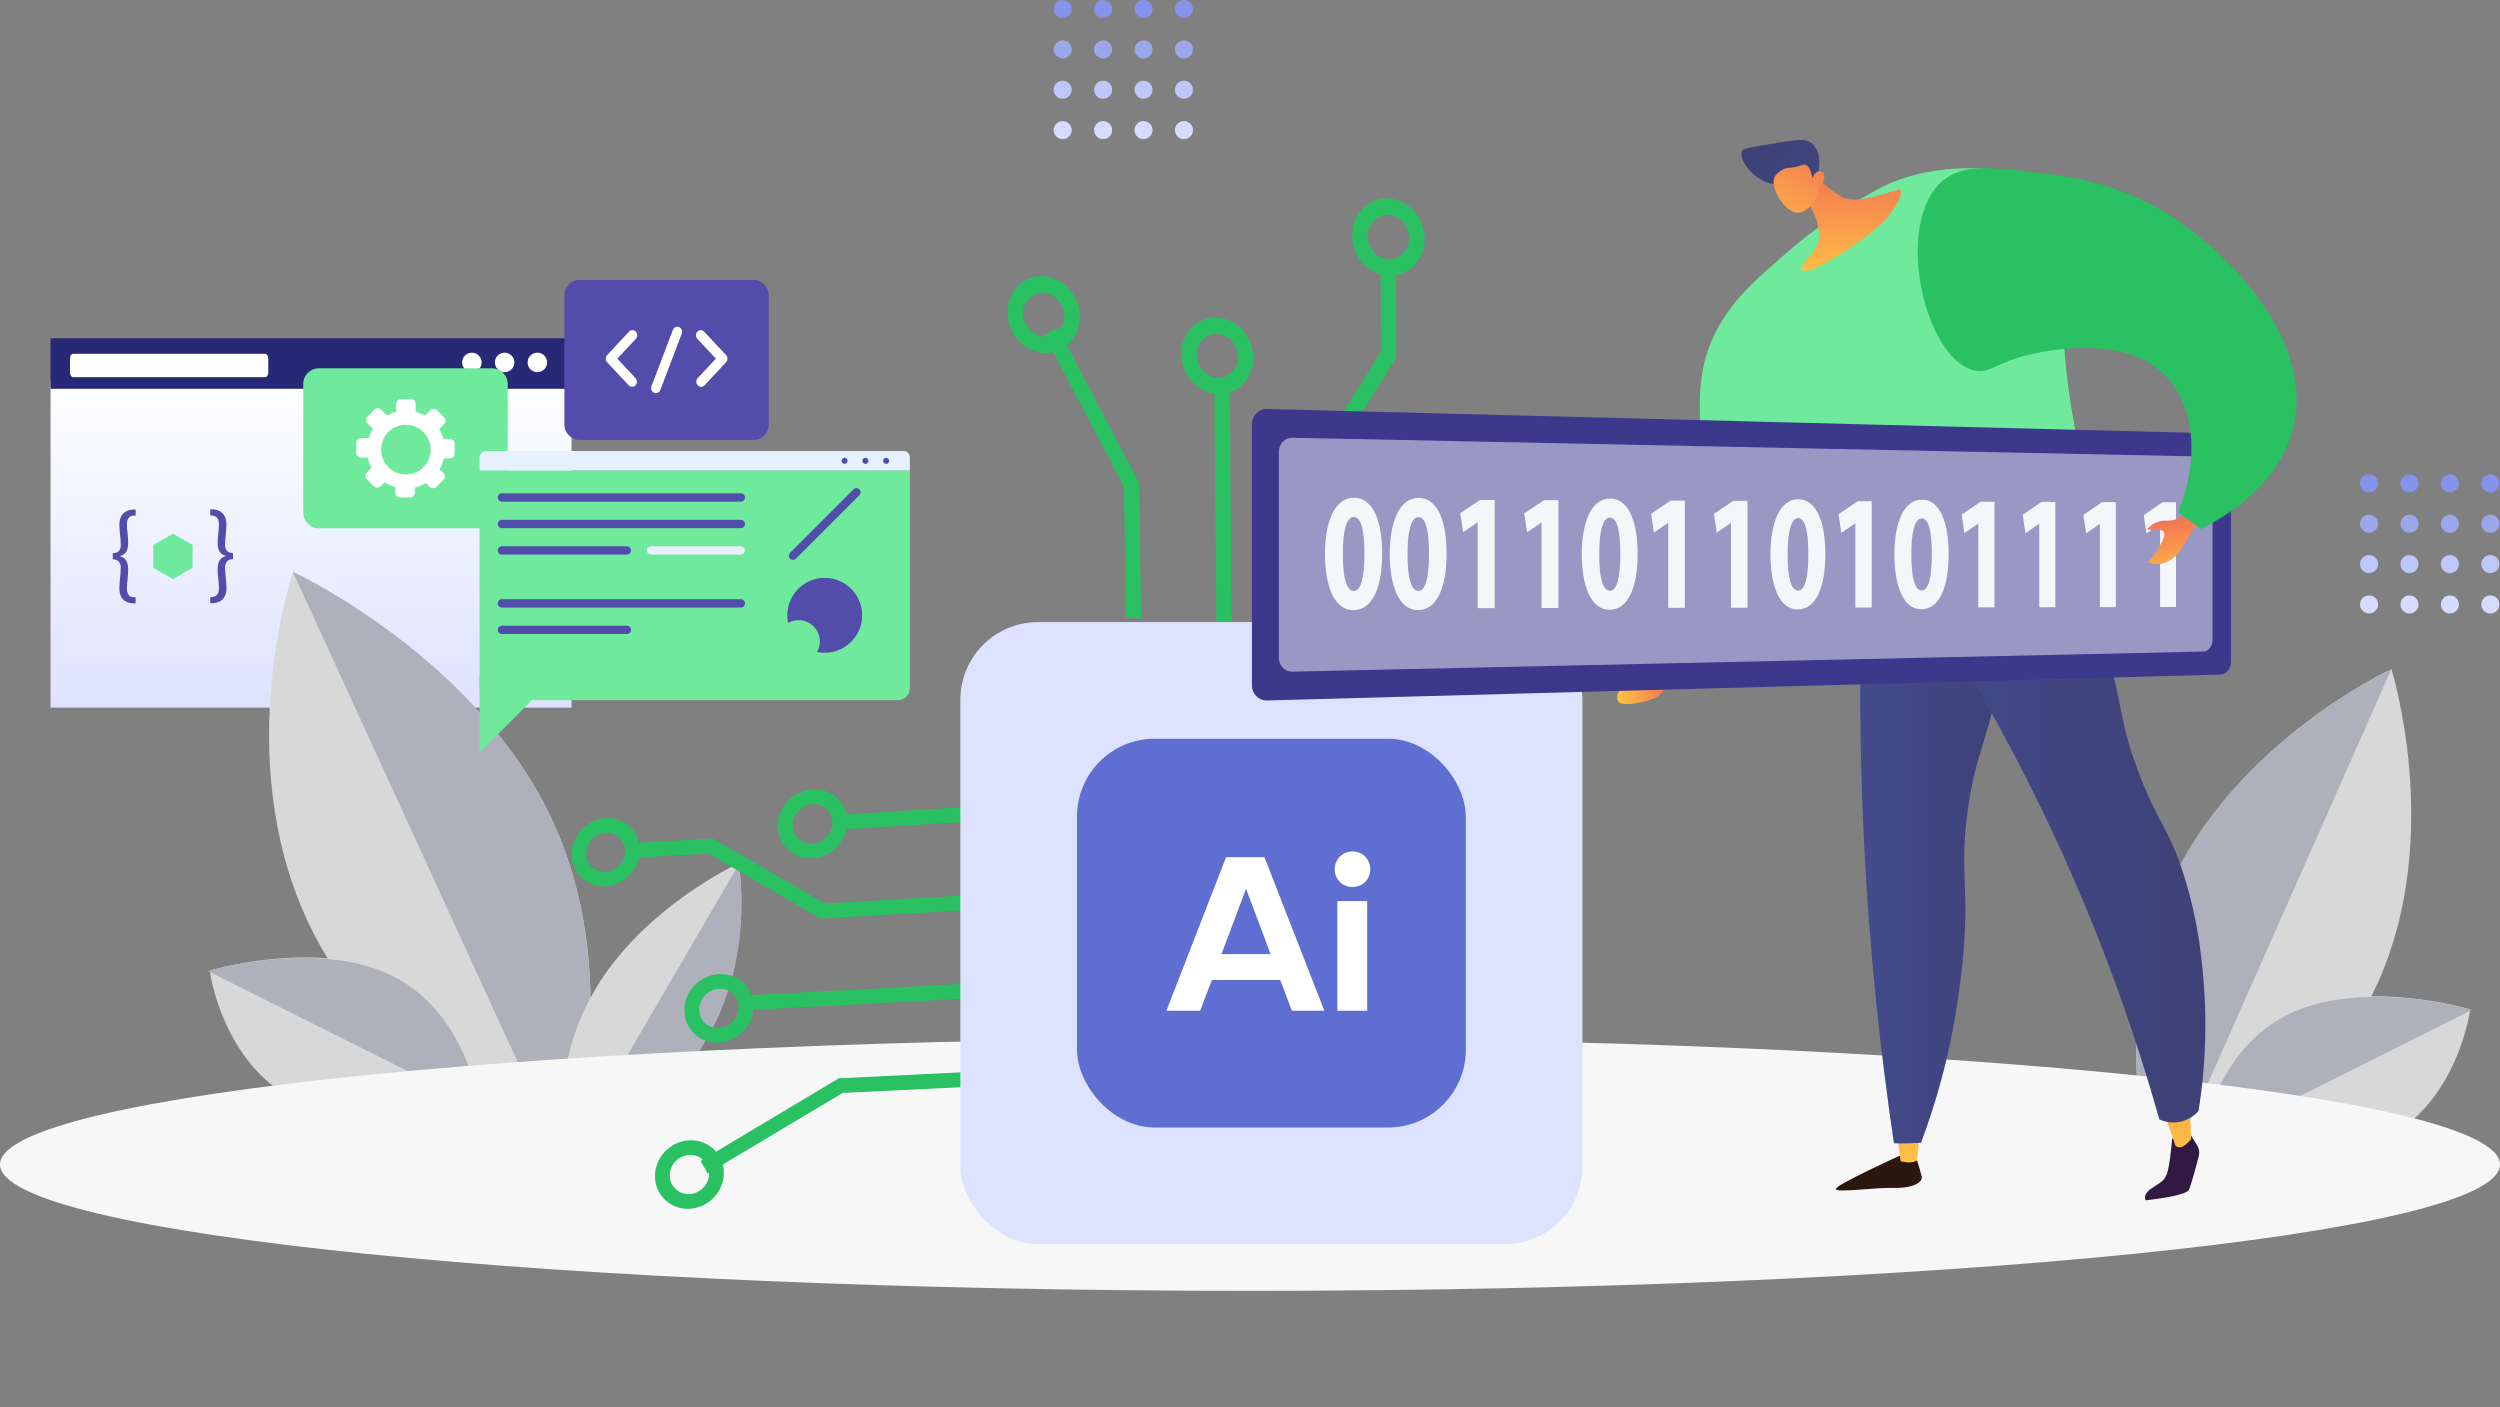 <svg width="643" height="362" viewBox="0 0 643 362" fill="none" xmlns="http://www.w3.org/2000/svg">
<rect x="0" y="0" width="643" height="362" fill="#808080" stroke="none"/>
<rect x="13" y="98.001" width="134" height="84" fill="url(#paint0_linear_488_7653)"/>
<path d="M147 87.001H13V100H147V87.001Z" fill="#272976"/>
<path d="M68.203 91.001H18.797C18.357 91.001 18 91.539 18 92.204V95.797C18 96.462 18.357 97.001 18.797 97.001H68.203C68.643 97.001 69 96.462 69 95.797V92.204C69 91.539 68.643 91.001 68.203 91.001Z" fill="white"/>
<path d="M138.209 95.724C139.595 95.724 140.719 94.602 140.719 93.217C140.719 91.833 139.595 90.71 138.209 90.71C136.823 90.71 135.699 91.833 135.699 93.217C135.699 94.602 136.823 95.724 138.209 95.724Z" fill="white"/>
<path d="M129.787 95.724C131.173 95.724 132.297 94.602 132.297 93.217C132.297 91.833 131.173 90.71 129.787 90.71C128.401 90.71 127.277 91.833 127.277 93.217C127.277 94.602 128.401 95.724 129.787 95.724Z" fill="white"/>
<path d="M121.365 95.724C122.752 95.724 123.875 94.602 123.875 93.217C123.875 91.833 122.752 90.71 121.365 90.71C119.979 90.71 118.855 91.833 118.855 93.217C118.855 94.602 119.979 95.724 121.365 95.724Z" fill="white"/>
<path d="M579.392 292.657L550.917 291.23C548.655 275.376 547.834 251.055 557.848 228.451C574.551 190.752 615.064 172.114 615.064 172.114C615.064 172.114 628.496 214.593 611.795 252.291C604.001 269.884 591.022 283.325 579.392 292.657Z" fill="#D8D8D8"/>
<path d="M583.253 194.093C583.665 193.716 584.074 193.343 584.485 192.973C600.018 179.037 615.061 172.114 615.061 172.114L562.039 291.787L550.914 291.23C550.914 291.23 550.914 291.23 550.914 291.228C550.702 289.743 550.503 288.185 550.324 286.562C550.324 286.556 550.324 286.552 550.324 286.546C550.269 286.038 550.215 285.524 550.163 285.004C550.155 284.93 550.149 284.857 550.141 284.785C550.096 284.319 550.052 283.845 550.01 283.368C550.002 283.285 549.996 283.201 549.988 283.118C549.945 282.604 549.903 282.084 549.863 281.558C549.861 281.526 549.859 281.497 549.855 281.465C549.77 280.328 549.698 279.167 549.641 277.984C549.637 277.894 549.633 277.803 549.629 277.714C549.605 277.233 549.585 276.751 549.567 276.265C549.561 276.118 549.557 275.969 549.551 275.82C549.535 275.378 549.523 274.931 549.513 274.483C549.509 274.326 549.505 274.169 549.501 274.01C549.492 273.534 549.486 273.052 549.48 272.569C549.48 272.45 549.476 272.331 549.476 272.21C549.468 270.999 549.476 269.771 549.501 268.526C549.505 268.368 549.509 268.207 549.513 268.048C549.525 267.594 549.537 267.137 549.553 266.677C549.561 266.474 549.569 266.27 549.577 266.067C549.595 265.641 549.613 265.21 549.635 264.781C549.645 264.571 549.656 264.362 549.666 264.152C549.692 263.696 549.72 263.237 549.752 262.779C549.764 262.602 549.774 262.425 549.788 262.249C549.833 261.61 549.883 260.968 549.939 260.323C549.939 260.323 549.939 260.319 549.939 260.317C549.994 259.684 550.056 259.047 550.121 258.41C550.141 258.212 550.165 258.013 550.187 257.815C550.237 257.368 550.286 256.92 550.34 256.471C550.368 256.237 550.398 256.001 550.428 255.766C550.481 255.344 550.539 254.919 550.596 254.494C550.63 254.256 550.662 254.018 550.698 253.78C550.763 253.331 550.833 252.881 550.904 252.43C550.938 252.224 550.968 252.015 551.002 251.809C551.109 251.154 551.222 250.499 551.342 249.842C551.346 249.818 551.352 249.792 551.356 249.769C551.471 249.137 551.596 248.504 551.723 247.871C551.767 247.657 551.813 247.442 551.858 247.228C551.952 246.782 552.047 246.333 552.148 245.884C552.204 245.636 552.262 245.388 552.319 245.142C552.417 244.717 552.52 244.293 552.623 243.868C552.685 243.62 552.745 243.372 552.808 243.124C552.924 242.673 553.043 242.221 553.164 241.77C553.222 241.556 553.277 241.341 553.337 241.127C553.52 240.464 553.708 239.801 553.907 239.138C553.911 239.126 553.915 239.115 553.919 239.103C554.114 238.454 554.319 237.803 554.529 237.154C554.599 236.941 554.67 236.731 554.74 236.518C554.891 236.064 555.044 235.611 555.201 235.157C555.286 234.913 555.374 234.669 555.461 234.427C555.614 233.998 555.773 233.569 555.934 233.142C556.026 232.898 556.119 232.654 556.212 232.41C556.387 231.958 556.568 231.505 556.751 231.055C556.836 230.844 556.918 230.634 557.005 230.425C557.278 229.768 557.558 229.109 557.848 228.454C563.603 215.464 572.186 204.737 580.964 196.256C581.727 195.52 582.49 194.799 583.255 194.097L583.253 194.093Z" fill="#AEB0BB"/>
<path d="M116.699 282.121L150.115 281.373C152.835 263.825 153.901 236.829 142.247 211.422C122.81 169.049 75.357 147.151 75.357 147.151C75.357 147.151 59.419 193.95 78.854 236.323C87.924 256.097 103.094 271.411 116.699 282.121Z" fill="#D8D8D8"/>
<path d="M112.559 172.428C112.078 171.996 111.599 171.569 111.118 171.147C92.941 155.197 75.308 147.058 75.308 147.058L137.052 281.656L150.116 281.363C150.116 281.363 150.116 281.363 150.116 281.361C150.372 279.717 150.611 277.991 150.828 276.191C150.828 276.184 150.828 276.18 150.828 276.173C150.896 275.61 150.961 275.04 151.024 274.464C151.034 274.382 151.041 274.301 151.05 274.222C151.106 273.705 151.159 273.179 151.211 272.65C151.22 272.558 151.228 272.465 151.237 272.373C151.291 271.803 151.342 271.226 151.391 270.642C151.393 270.607 151.396 270.574 151.401 270.539C151.506 269.277 151.595 267.989 151.667 266.675C151.672 266.576 151.677 266.475 151.682 266.376C151.712 265.842 151.738 265.307 151.761 264.767C151.768 264.604 151.774 264.438 151.781 264.273C151.802 263.781 151.818 263.285 151.831 262.787C151.837 262.613 151.842 262.439 151.847 262.262C151.861 261.733 151.87 261.197 151.879 260.661C151.88 260.529 151.885 260.396 151.885 260.262C151.9 258.916 151.896 257.55 151.871 256.166C151.867 255.989 151.863 255.811 151.859 255.634C151.847 255.128 151.835 254.62 151.818 254.108C151.809 253.883 151.801 253.655 151.792 253.43C151.773 252.955 151.754 252.476 151.73 251.999C151.719 251.764 151.706 251.532 151.695 251.298C151.667 250.79 151.636 250.28 151.601 249.769C151.588 249.572 151.577 249.376 151.561 249.179C151.51 248.467 151.455 247.753 151.392 247.034C151.392 247.034 151.392 247.03 151.392 247.028C151.329 246.322 151.26 245.612 151.185 244.902C151.163 244.681 151.136 244.459 151.111 244.238C151.055 243.74 150.998 243.24 150.937 242.74C150.905 242.479 150.871 242.215 150.837 241.954C150.776 241.482 150.71 241.009 150.644 240.535C150.606 240.269 150.569 240.003 150.528 239.737C150.453 239.237 150.374 238.734 150.292 238.231C150.253 238.001 150.219 237.768 150.18 237.538C150.057 236.806 149.926 236.075 149.789 235.341C149.785 235.314 149.778 235.286 149.773 235.259C149.641 234.554 149.496 233.847 149.35 233.139C149.299 232.899 149.246 232.66 149.194 232.42C149.086 231.921 148.976 231.419 148.859 230.918C148.794 230.64 148.728 230.363 148.661 230.088C148.549 229.613 148.429 229.137 148.31 228.662C148.238 228.385 148.169 228.107 148.096 227.829C147.962 227.325 147.824 226.819 147.684 226.314C147.617 226.074 147.553 225.834 147.484 225.594C147.272 224.852 147.053 224.109 146.822 223.367C146.818 223.353 146.813 223.34 146.809 223.327C146.583 222.599 146.345 221.87 146.101 221.142C146.02 220.904 145.937 220.668 145.856 220.43C145.681 219.92 145.503 219.412 145.32 218.903C145.221 218.629 145.119 218.355 145.018 218.083C144.84 217.602 144.655 217.121 144.468 216.642C144.362 216.368 144.253 216.093 144.144 215.819C143.941 215.311 143.731 214.803 143.518 214.296C143.418 214.06 143.324 213.824 143.222 213.59C142.905 212.851 142.579 212.11 142.241 211.374C135.539 196.764 125.508 184.586 115.238 174.9C114.345 174.059 113.452 173.235 112.557 172.432L112.559 172.428Z" fill="#AEB0BB"/>
<path d="M584.205 297.49L568.194 285.316C570.922 277.513 576.63 266.618 588.131 260.865C607.313 251.27 635.344 259.613 635.344 259.613C635.344 259.613 632.274 283.511 613.093 293.106C604.141 297.584 593.263 298.155 584.205 297.49Z" fill="#D8D8D8"/>
<path d="M611.745 256.396C612.079 256.399 612.411 256.403 612.743 256.41C625.281 256.662 635.745 259.779 635.745 259.779L574.527 290.421L568.239 285.635C568.239 285.635 568.239 285.635 568.239 285.635C568.495 284.899 568.779 284.137 569.09 283.355C569.091 283.352 569.092 283.35 569.094 283.348C569.192 283.103 569.292 282.857 569.395 282.608C569.409 282.573 569.424 282.538 569.438 282.504C569.531 282.282 569.626 282.056 569.724 281.831C569.741 281.792 569.759 281.753 569.775 281.713C569.881 281.471 569.99 281.226 570.101 280.98C570.108 280.966 570.115 280.952 570.121 280.936C570.362 280.405 570.617 279.868 570.886 279.328C570.906 279.287 570.927 279.245 570.948 279.205C571.057 278.985 571.168 278.766 571.282 278.547C571.316 278.48 571.352 278.413 571.387 278.346C571.491 278.146 571.598 277.946 571.707 277.746C571.744 277.676 571.782 277.606 571.82 277.535C571.936 277.322 572.056 277.109 572.176 276.896C572.206 276.844 572.234 276.79 572.265 276.738C572.57 276.205 572.888 275.672 573.221 275.139C573.264 275.071 573.307 275.002 573.35 274.934C573.473 274.741 573.597 274.546 573.724 274.351C573.78 274.266 573.837 274.18 573.893 274.095C574.012 273.916 574.133 273.735 574.255 273.557C574.314 273.469 574.374 273.382 574.434 273.295C574.565 273.106 574.699 272.917 574.834 272.729C574.886 272.657 574.937 272.584 574.99 272.512C575.18 272.252 575.372 271.992 575.569 271.733C575.569 271.733 575.57 271.731 575.571 271.73C575.765 271.476 575.963 271.223 576.164 270.972C576.226 270.893 576.29 270.816 576.354 270.738C576.496 270.563 576.64 270.388 576.785 270.214C576.861 270.123 576.939 270.032 577.016 269.941C577.155 269.779 577.297 269.617 577.438 269.454C577.519 269.364 577.598 269.273 577.68 269.184C577.832 269.014 577.987 268.846 578.144 268.678C578.216 268.602 578.286 268.523 578.359 268.447C578.588 268.204 578.821 267.964 579.058 267.726C579.066 267.717 579.076 267.708 579.084 267.7C579.312 267.471 579.546 267.245 579.782 267.021C579.862 266.945 579.943 266.87 580.024 266.795C580.192 266.638 580.362 266.481 580.535 266.326C580.63 266.241 580.727 266.156 580.823 266.072C580.988 265.926 581.156 265.782 581.325 265.639C581.424 265.556 581.521 265.472 581.621 265.389C581.803 265.239 581.988 265.09 582.173 264.943C582.261 264.873 582.348 264.802 582.437 264.733C582.712 264.518 582.991 264.305 583.275 264.097C583.28 264.093 583.285 264.089 583.291 264.086C583.569 263.882 583.854 263.681 584.141 263.483C584.236 263.419 584.331 263.356 584.425 263.292C584.629 263.155 584.833 263.02 585.04 262.885C585.151 262.813 585.264 262.742 585.377 262.672C585.575 262.548 585.776 262.425 585.978 262.304C586.093 262.235 586.21 262.166 586.326 262.098C586.543 261.972 586.763 261.848 586.984 261.726C587.087 261.669 587.187 261.61 587.291 261.554C587.616 261.379 587.947 261.205 588.282 261.037C594.927 257.711 602.628 256.528 609.869 256.406C610.498 256.396 611.123 256.393 611.745 256.398L611.745 256.396Z" fill="#AEB0BB"/>
<path d="M105.076 287.491L121.087 275.318C118.359 267.515 112.651 256.62 101.15 250.867C81.968 241.272 53.938 249.615 53.938 249.615C53.938 249.615 57.007 273.513 76.189 283.108C85.14 287.586 96.018 288.157 105.076 287.491Z" fill="#D8D8D8"/>
<path d="M77.537 246.398C77.203 246.401 76.871 246.405 76.539 246.412C64 246.664 53.536 249.781 53.536 249.781L114.755 280.423L121.043 275.637C121.043 275.637 121.043 275.637 121.042 275.637C120.786 274.901 120.503 274.139 120.191 273.357C120.19 273.354 120.189 273.352 120.187 273.35C120.09 273.105 119.989 272.859 119.886 272.61C119.872 272.575 119.857 272.54 119.843 272.506C119.751 272.284 119.655 272.058 119.557 271.833C119.541 271.794 119.523 271.755 119.506 271.715C119.4 271.473 119.291 271.228 119.18 270.982C119.173 270.968 119.166 270.954 119.161 270.938C118.92 270.406 118.664 269.87 118.395 269.33C118.375 269.289 118.354 269.247 118.333 269.207C118.224 268.987 118.113 268.768 117.999 268.549C117.965 268.482 117.929 268.415 117.894 268.348C117.791 268.148 117.683 267.948 117.575 267.748C117.537 267.678 117.499 267.608 117.461 267.537C117.345 267.324 117.225 267.111 117.105 266.898C117.075 266.846 117.047 266.792 117.016 266.74C116.711 266.207 116.393 265.674 116.06 265.141C116.017 265.073 115.974 265.004 115.931 264.936C115.808 264.743 115.685 264.548 115.558 264.353C115.501 264.268 115.445 264.182 115.388 264.097C115.269 263.918 115.149 263.737 115.026 263.558C114.967 263.471 114.907 263.384 114.847 263.297C114.716 263.108 114.583 262.919 114.447 262.731C114.395 262.659 114.344 262.586 114.291 262.514C114.101 262.254 113.909 261.994 113.712 261.735C113.712 261.735 113.711 261.733 113.71 261.732C113.517 261.478 113.318 261.225 113.118 260.974C113.055 260.895 112.991 260.818 112.928 260.74C112.785 260.565 112.642 260.39 112.496 260.216C112.42 260.125 112.342 260.034 112.265 259.943C112.126 259.781 111.985 259.618 111.843 259.456C111.762 259.366 111.683 259.275 111.602 259.186C111.449 259.016 111.294 258.848 111.137 258.68C111.065 258.604 110.995 258.525 110.923 258.449C110.693 258.206 110.46 257.966 110.224 257.728C110.215 257.719 110.205 257.71 110.197 257.702C109.969 257.473 109.735 257.247 109.5 257.023C109.42 256.947 109.338 256.872 109.257 256.797C109.089 256.64 108.92 256.483 108.746 256.328C108.651 256.242 108.554 256.158 108.458 256.074C108.293 255.928 108.125 255.784 107.957 255.641C107.858 255.558 107.76 255.474 107.66 255.391C107.478 255.241 107.294 255.092 107.108 254.945C107.02 254.875 106.933 254.804 106.844 254.735C106.569 254.52 106.291 254.307 106.006 254.099C106.001 254.095 105.996 254.091 105.99 254.088C105.712 253.884 105.428 253.683 105.14 253.485C105.046 253.421 104.95 253.358 104.856 253.294C104.653 253.157 104.449 253.022 104.242 252.887C104.13 252.815 104.017 252.744 103.905 252.674C103.707 252.549 103.505 252.427 103.303 252.306C103.188 252.237 103.072 252.168 102.955 252.1C102.739 251.974 102.518 251.85 102.298 251.728C102.195 251.67 102.094 251.612 101.99 251.556C101.665 251.381 101.334 251.207 100.999 251.039C94.355 247.713 86.653 246.53 79.413 246.408C78.784 246.398 78.158 246.395 77.537 246.4L77.537 246.398Z" fill="#AEB0BB"/>
<path d="M144.23 283.575L154.148 294.422C162.42 289.114 174.249 279.912 181.747 267.043C194.251 245.579 189.968 222.048 189.968 222.048C189.968 222.048 165.413 233.315 152.909 254.778C147.073 264.794 144.894 275.26 144.23 283.575Z" fill="#D8D8D8"/>
<path d="M189.885 243.606C189.93 243.294 189.975 242.985 190.017 242.677C191.6 231.033 190.013 222.324 190.013 222.324L150.403 290.23L154.269 294.453C154.269 294.453 154.269 294.453 154.27 294.452C155.044 293.957 155.847 293.428 156.675 292.865C156.678 292.863 156.68 292.861 156.683 292.859C156.942 292.683 157.203 292.503 157.467 292.321C157.504 292.295 157.541 292.269 157.577 292.244C157.813 292.08 158.053 291.913 158.292 291.743C158.334 291.714 158.376 291.684 158.418 291.654C158.676 291.471 158.936 291.284 159.198 291.095C159.214 291.083 159.229 291.072 159.245 291.062C159.813 290.652 160.387 290.227 160.966 289.788C161.01 289.754 161.055 289.72 161.098 289.687C161.334 289.509 161.569 289.329 161.806 289.146C161.877 289.091 161.949 289.034 162.022 288.978C162.237 288.812 162.453 288.642 162.669 288.471C162.744 288.411 162.82 288.352 162.897 288.291C163.126 288.109 163.357 287.923 163.587 287.737C163.644 287.691 163.702 287.646 163.759 287.599C164.336 287.129 164.916 286.646 165.498 286.15C165.572 286.086 165.647 286.022 165.722 285.958C165.933 285.776 166.146 285.593 166.359 285.406C166.453 285.324 166.547 285.241 166.641 285.159C166.837 284.985 167.036 284.81 167.232 284.634C167.329 284.548 167.424 284.461 167.52 284.375C167.729 284.187 167.937 283.996 168.144 283.805C168.224 283.731 168.305 283.658 168.384 283.583C168.673 283.316 168.961 283.045 169.249 282.771C169.249 282.771 169.251 282.77 169.252 282.769C169.534 282.499 169.816 282.226 170.097 281.951C170.185 281.866 170.271 281.779 170.358 281.692C170.554 281.498 170.751 281.303 170.946 281.106C171.049 281.004 171.151 280.9 171.252 280.796C171.436 280.61 171.618 280.421 171.801 280.232C171.903 280.126 172.006 280.02 172.108 279.913C172.299 279.711 172.49 279.507 172.681 279.303C172.768 279.209 172.857 279.116 172.944 279.021C173.22 278.723 173.494 278.422 173.767 278.118C173.777 278.107 173.788 278.094 173.798 278.083C174.06 277.791 174.32 277.494 174.579 277.196C174.666 277.094 174.753 276.992 174.84 276.89C175.022 276.679 175.204 276.465 175.384 276.25C175.483 276.131 175.582 276.011 175.68 275.892C175.85 275.687 176.019 275.48 176.187 275.273C176.284 275.151 176.383 275.03 176.48 274.908C176.656 274.686 176.832 274.462 177.007 274.238C177.09 274.131 177.174 274.025 177.256 273.917C177.511 273.586 177.765 273.251 178.015 272.913C178.019 272.907 178.024 272.901 178.028 272.894C178.273 272.563 178.515 272.227 178.755 271.89C178.833 271.779 178.91 271.668 178.988 271.557C179.155 271.32 179.32 271.082 179.485 270.842C179.573 270.712 179.661 270.582 179.747 270.452C179.901 270.224 180.053 269.993 180.203 269.762C180.289 269.63 180.375 269.498 180.461 269.365C180.619 269.118 180.775 268.87 180.929 268.621C181.002 268.504 181.075 268.39 181.146 268.273C181.369 267.908 181.591 267.539 181.808 267.167C186.107 259.796 188.418 252.181 189.599 245.364C189.702 244.772 189.796 244.186 189.882 243.606L189.885 243.606Z" fill="#AEB0BB"/>
<path d="M321.5 332.001C499.06 332.001 643 317.451 643 299.502C643 281.554 499.06 267.004 321.5 267.004C143.94 267.004 0 281.554 0 299.502C0 317.451 143.94 332.001 321.5 332.001Z" fill="#F7F7F7"/>
<path d="M268.593 90.79C263.485 90.546 259.249 85.923 259.15 80.479C259.053 75.026 263.143 70.781 268.27 71.027C273.397 71.273 277.632 75.918 277.713 81.371C277.794 86.816 273.704 91.037 268.593 90.79ZM268.34 75.278C265.415 75.138 263.08 77.558 263.134 80.67C263.187 83.781 265.606 86.422 268.523 86.562C271.443 86.701 273.779 84.288 273.729 81.18C273.681 78.068 271.262 75.419 268.338 75.278H268.34Z" fill="#29C161"/>
<path d="M313.18 101.355C308.077 101.11 303.882 96.503 303.825 91.077C303.768 85.64 307.887 81.41 313.007 81.656C318.125 81.903 322.321 86.532 322.362 91.969C322.4 97.395 318.283 101.601 313.181 101.357L313.18 101.355ZM313.044 85.894C310.123 85.754 307.772 88.165 307.803 91.268C307.832 94.368 310.227 97 313.143 97.139C316.056 97.279 318.409 94.875 318.384 91.776C318.36 88.673 315.963 86.034 313.044 85.892V85.894Z" fill="#29C161"/>
<path d="M357.091 70.922C351.96 70.676 347.774 66.021 347.758 60.536C347.741 55.04 351.916 50.764 357.065 51.01C362.212 51.257 366.4 55.936 366.398 61.431C366.398 66.916 362.221 71.169 357.091 70.922ZM357.07 55.294C354.133 55.152 351.751 57.591 351.758 60.727C351.765 63.859 354.155 66.521 357.087 66.661C360.017 66.802 362.401 64.371 362.4 61.238C362.4 58.102 360.008 55.434 357.072 55.294H357.07Z" fill="#29C161"/>
<path d="M361.45 130.022C356.371 129.777 352.232 125.214 352.219 119.838C352.208 114.453 356.344 110.263 361.439 110.507C366.535 110.752 370.677 115.339 370.671 120.725C370.666 126.099 366.53 130.267 361.45 130.022ZM361.441 114.706C358.535 114.567 356.173 116.956 356.178 120.029C356.182 123.099 358.548 125.707 361.449 125.847C364.351 125.987 366.712 123.605 366.713 120.535C366.713 117.462 364.349 114.846 361.443 114.706H361.441Z" fill="#29C161"/>
<path d="M293.467 159.055L289.537 158.866L289.101 125.255L268.59 86.188L272.035 84.299L293.04 124.364L293.467 159.055Z" fill="#29C161"/>
<path d="M316.787 160.176L312.857 159.986L312.312 99.209L316.285 99.398L316.787 160.176Z" fill="#29C161"/>
<path d="M340.111 161.296L336.181 161.108L335.984 121.243L355.126 90.546L355.089 68.697L359.084 68.89L359.106 91.984L339.946 122.667L340.111 161.296Z" fill="#29C161"/>
<path d="M363.434 162.418L359.504 162.228L359.473 127.168L363.427 127.359L363.434 162.418Z" fill="#29C161"/>
<path d="M186.172 301.696C186.172 306.563 182.19 310.694 177.302 310.905C172.424 311.117 168.462 307.341 168.462 302.49C168.462 297.64 172.424 293.509 177.302 293.283C182.19 293.057 186.172 296.831 186.172 301.698L186.172 301.696ZM172.253 302.319C172.253 305.091 174.517 307.245 177.302 307.124C180.091 307 182.363 304.642 182.363 301.867C182.363 299.091 180.093 296.936 177.302 297.063C174.516 297.19 172.253 299.548 172.253 302.319Z" fill="#29C161"/>
<path d="M193.797 258.894C193.797 263.768 189.804 267.936 184.903 268.184C180.012 268.432 176.038 264.684 176.038 259.824C176.038 254.965 180.01 250.801 184.903 250.536C189.804 250.271 193.797 254.02 193.797 258.894ZM179.839 259.628C179.839 262.403 182.109 264.544 184.903 264.4C187.699 264.257 189.977 261.877 189.977 259.096C189.977 256.315 187.699 254.176 184.903 254.325C182.109 254.474 179.839 256.852 179.839 259.628Z" fill="#29C161"/>
<path d="M164.574 218.665C164.574 223.513 160.624 227.688 155.775 227.97C150.933 228.253 147.002 224.551 147.002 219.719C147.002 214.887 150.934 210.712 155.775 210.414C160.624 210.116 164.574 213.817 164.574 218.665ZM150.762 219.493C150.762 222.253 153.008 224.367 155.773 224.203C158.539 224.039 160.793 221.656 160.793 218.891C160.793 216.127 158.539 214.011 155.773 214.181C153.008 214.35 150.762 216.732 150.762 219.493Z" fill="#29C161"/>
<path d="M217.926 211.335C217.926 216.23 213.898 220.449 208.955 220.741C204.021 221.034 200.014 217.302 200.014 212.422C200.014 207.543 204.021 203.325 208.955 203.018C213.898 202.711 217.926 206.441 217.926 211.335ZM203.847 212.191C203.847 214.977 206.137 217.107 208.955 216.94C211.775 216.77 214.073 214.361 214.073 211.569C214.073 208.777 211.777 206.647 208.955 206.82C206.137 206.993 203.847 209.402 203.847 212.191Z" fill="#29C161"/>
<path d="M248.098 275.756L248.098 279.586L216.735 281.099L182.026 301.813L180.178 298.589L215.737 277.34L248.098 275.756Z" fill="#29C161"/>
<path d="M248.098 253.034L248.098 256.863L191.888 259.804L191.888 256.013L248.098 253.034Z" fill="#29C161"/>
<path d="M248.098 230.311L248.098 234.141L210.965 236.232L182.206 219.498L162.682 220.662L162.682 216.892L183.327 215.647L212.097 232.364L248.098 230.311Z" fill="#29C161"/>
<path d="M248.098 207.589L248.098 211.418L215.381 213.394L215.381 209.586L248.098 207.589Z" fill="#29C161"/>
<rect x="247.004" y="160" width="160" height="160" rx="20" fill="#DDE2FF"/>
<rect x="277.004" y="190" width="100" height="100" rx="20" fill="#5F6FD1"/>
<path d="M347.863 228.14C345.268 228.14 343.293 226.166 343.293 223.57C343.293 220.975 345.268 219 347.863 219C350.458 219 352.433 220.975 352.433 223.57C352.433 226.166 350.458 228.14 347.863 228.14ZM351.643 259.96H343.97V231.751H351.643V259.96Z" fill="white"/>
<path d="M340.621 259.961H332.271L329.281 252.062H311.679L308.688 259.961H300L315.346 220.468H325.219L340.621 259.961ZM320.48 228.592L314.161 245.405H326.799L320.48 228.592Z" fill="white"/>
<path d="M488.453 297.318C488.453 297.318 472.446 304.596 472.184 305.758C471.923 306.92 482.479 305.367 486.787 305.537C491.095 305.705 494.639 304.431 494.251 302.605C493.861 300.778 492.352 296.186 492.352 296.186L488.453 297.32V297.318Z" fill="#2B1710"/>
<path d="M487.863 291.411L488.837 298.622C488.837 298.622 491.37 299.525 493.074 298.457L493.799 290.549L487.863 291.411Z" fill="url(#paint1_linear_488_7653)"/>
<path d="M563.242 291.584L565.104 294.575C565.623 295.412 565.781 296.417 565.53 297.371C564.878 299.857 563.577 304.703 563.012 305.969C562.241 307.691 551.881 308.714 551.881 308.714C551.881 308.714 550.958 307.412 553.108 305.842C555.258 304.272 556.64 304.023 557.4 301.707C558.159 299.388 558.666 292.832 558.666 292.832L563.242 291.587V291.584Z" fill="#311944"/>
<path d="M555.496 283.983C556.176 284.526 559.502 294.628 559.502 294.628C559.502 294.628 560.58 296.005 562.626 293.973C564.672 291.941 563.552 293.06 563.552 293.06L563.169 283.123L555.496 283.983Z" fill="url(#paint2_linear_488_7653)"/>
<path d="M479.056 146.544C478.211 168.053 478.176 191.421 479.413 216.388C480.805 244.5 483.605 270.484 487.132 294.038C488.443 294.081 489.822 294.086 491.26 294.045C492.231 294.017 493.174 293.972 494.084 293.908C495.915 289.024 498.078 282.601 500.015 274.931C502.051 266.864 503.281 259.628 504.155 252.71C507.239 228.347 503.625 226.224 506.128 208.168C508.344 192.177 511.493 191.553 515.193 168.852C519.207 144.22 516.217 140.524 514.767 139.189C508.583 133.506 494.056 137.375 479.058 146.549L479.056 146.544Z" fill="url(#paint3_linear_488_7653)"/>
<path style="mix-blend-mode:multiply" opacity="0.3" d="M514.767 139.187C508.869 133.765 495.38 137.048 481.133 145.321C497.523 163.039 499.31 174.535 497.345 181.991C495.124 190.419 488.372 192.847 488.4 202.064C488.433 213.389 498.649 216.39 498.43 228.375C498.286 236.3 493.798 236.217 492.738 246.007C491.483 257.588 497.348 261.579 495.449 270.149C494.632 273.835 492.299 278.653 485.656 283.615C486.136 287.134 486.627 290.618 487.14 294.035C488.451 294.075 489.827 294.083 491.267 294.042C492.239 294.015 493.182 293.969 494.092 293.905C495.923 289.022 498.086 282.598 500.023 274.929C502.059 266.861 503.289 259.626 504.163 252.707C507.247 228.344 503.633 226.221 506.136 208.165C508.352 192.174 511.501 191.55 515.201 168.849C519.215 144.215 516.228 140.521 514.775 139.187H514.767Z" fill="url(#paint4_linear_488_7653)"/>
<path d="M489.211 146.183C503.324 166.845 518.545 192.56 532.158 223.338C542.445 246.598 549.907 268.436 555.384 287.9C556.125 288.243 557.874 288.928 560.108 288.633C563.156 288.23 564.981 286.284 565.461 285.741C567.689 271.788 567.443 259.973 566.688 251.443C566.203 245.984 565.346 236.891 561.868 225.665C557.971 213.092 555.293 212.384 550.209 199.082C544.933 185.273 546.21 181.828 541.16 164.549C539.083 157.45 535.609 146.886 529.876 134.252C516.321 138.23 502.766 142.208 489.211 146.188V146.183Z" fill="url(#paint5_linear_488_7653)"/>
<path d="M424.055 172.406C426.768 176.63 436.109 176.136 442.491 173.852C457.408 168.514 466.955 149.533 467.794 134.43C467.974 131.188 467.86 128.016 468.517 127.92C470.17 127.676 474.412 147.287 477.743 163.912C480.421 164.894 484.48 165.934 489.121 165.173C496.715 163.928 497.617 159.209 506.109 156.131C511.063 154.335 515.919 154.333 525.628 154.322C536.589 154.312 536.891 155.665 539.003 154.685C539.003 154.685 539.525 154.399 539.974 154.076C547.781 148.47 525.448 105.851 531.878 66.527C532.593 62.156 533.688 57.668 531.249 53.294C524.946 41.989 500.029 40.396 484.59 47.834C480.358 49.874 473.273 54.334 466.944 59.038C464.414 60.918 461.785 63.021 459.041 65.418C452.385 71.236 447.753 75.282 443.934 80.904C428.541 103.565 446.33 122.453 432.367 151.433C427.565 161.398 421.21 167.987 424.053 172.411L424.055 172.406Z" fill="#6FE99C"/>
<path d="M465.441 43.747C465.441 43.747 469.45 48.301 473.756 50.66C477.648 52.792 486.231 49.202 488.216 48.778C490.201 48.357 487.818 53.705 484.073 57.391C480.328 61.077 467.947 69.51 464.607 69.65C461.268 69.792 465.145 66.864 467.196 63.457C469.247 60.05 466.357 53.005 463.768 50.836C461.179 48.664 465.441 43.745 465.441 43.745V43.747Z" fill="url(#paint6_linear_488_7653)"/>
<path d="M430.053 172.253C430.053 172.253 424.295 175.006 420.22 175.582C416.145 176.158 415.258 179.415 416.391 180.613C417.522 181.81 424.008 180.499 426.176 179.278C428.344 178.058 430.053 172.253 430.053 172.253Z" fill="url(#paint7_linear_488_7653)"/>
<path d="M456.236 47.309C451.69 46.964 447.093 41.36 448.023 38.914C448.29 38.214 448.88 38.105 457.78 36.636C462.202 35.908 464.411 35.606 465.937 36.829C466.87 37.575 467.598 38.904 467.829 40.162C467.948 40.809 467.953 41.7 467.841 43.473C467.742 45.048 467.773 44.977 467.73 45.444C467.631 46.56 467.327 48.527 466.239 51.249C465.785 50.752 465.184 50.158 464.429 49.572C464.137 49.346 462.983 48.473 461.672 47.946C459.416 47.035 457.712 47.421 456.236 47.309Z" fill="url(#paint8_linear_488_7653)"/>
<path d="M467.901 48.215C467.901 48.215 467.698 52.568 463.598 54.479C459.927 56.188 455.056 48.522 456.395 45.592C456.841 44.615 458.228 43.552 459.645 43.222C460.485 43.027 460.895 43.194 462.257 42.852C463.515 42.534 463.758 42.24 464.245 42.339C464.851 42.461 465.627 43.153 466.205 45.858C466.507 44.803 467.173 44.095 467.899 44.051C468.015 44.044 468.347 44.077 468.621 44.252C469.615 44.889 469.42 46.502 467.899 48.212L467.901 48.215Z" fill="url(#paint9_linear_488_7653)"/>
<path d="M325.819 105.191L571.203 111.508C572.638 111.546 573.8 113.05 573.8 114.872V170.12C573.8 171.942 572.638 173.449 571.203 173.489L325.819 180.159C323.711 180.217 322 178.467 322 176.255V109.103C322 106.888 323.711 105.137 325.819 105.193V105.191Z" fill="#3C388C"/>
<g style="mix-blend-mode:soft-light" opacity="0.48">
<path d="M332.383 112.591L566.675 117.419C567.998 117.447 569.071 118.824 569.071 120.499V164.496C569.071 166.17 568.001 167.55 566.675 167.578L332.383 172.746C330.474 172.789 328.922 171.188 328.922 169.171V116.168C328.922 114.151 330.474 112.551 332.383 112.589V112.591Z" fill="white"/>
</g>
<path d="M355.493 142.353C355.493 150.996 353.066 156.933 348.086 156.943C343.038 156.95 340.809 150.446 340.781 142.512C340.781 134.407 343.188 127.991 348.238 128.008C353.459 128.026 355.495 134.698 355.495 142.353H355.493ZM345.381 142.515C345.35 148.934 346.433 151.991 348.205 151.991C349.978 151.991 350.936 148.804 350.936 142.434C350.936 136.063 350.006 132.963 348.175 132.958C346.494 132.953 345.35 136.01 345.381 142.515Z" fill="#F4F7FA"/>
<path d="M372.067 142.365C372.067 150.981 369.653 156.902 364.703 156.91C359.683 156.917 357.469 150.43 357.441 142.522C357.441 134.442 359.835 128.046 364.853 128.062C370.041 128.079 372.067 134.731 372.067 142.363V142.365ZM362.016 142.53C361.985 148.928 363.06 151.978 364.822 151.975C366.582 151.975 367.538 148.799 367.538 142.449C367.538 136.099 366.613 133.006 364.795 133.004C363.124 132.999 361.988 136.045 362.016 142.53Z" fill="#F4F7FA"/>
<path d="M380.066 134.369H380.005L376.321 136.886L375.578 131.999L380.687 128.59L384.425 128.602V156.408L380.064 156.415V134.369H380.066Z" fill="#F4F7FA"/>
<path d="M396.491 134.406H396.43L392.769 136.918L392.031 132.047L397.11 128.647L400.825 128.66V156.382L396.491 156.39V134.409V134.406Z" fill="#F4F7FA"/>
<path d="M421.197 142.411C421.197 150.95 418.826 156.821 413.963 156.829C409.032 156.836 406.859 150.407 406.828 142.568C406.828 134.559 409.179 128.219 414.11 128.237C419.207 128.254 421.197 134.848 421.197 142.411ZM411.324 142.573C411.293 148.916 412.351 151.937 414.082 151.937C415.812 151.937 416.75 148.789 416.75 142.495C416.75 136.2 415.842 133.136 414.054 133.133C412.411 133.128 411.296 136.147 411.326 142.576L411.324 142.573Z" fill="#F4F7FA"/>
<path d="M429.059 134.485H429.001L425.383 136.982L424.652 132.138L429.67 128.757L433.342 128.769V156.329L429.059 156.336V134.485Z" fill="#F4F7FA"/>
<path d="M445.198 134.523H445.14L441.542 137.012L440.816 132.184L445.806 128.812L449.458 128.825V156.303L445.2 156.311V134.523H445.198Z" fill="#F4F7FA"/>
<path d="M469.477 142.454C469.477 150.92 467.15 156.738 462.37 156.745C457.525 156.753 455.39 150.38 455.359 142.612C455.359 134.673 457.669 128.389 462.512 128.404C467.52 128.422 469.475 134.957 469.475 142.454H469.477ZM459.776 142.617C459.748 148.903 460.786 151.899 462.487 151.897C464.186 151.897 465.109 148.776 465.109 142.538C465.109 136.299 464.216 133.263 462.459 133.258C460.846 133.253 459.748 136.246 459.779 142.617H459.776Z" fill="#F4F7FA"/>
<path d="M477.194 134.597H477.136L473.581 137.07L472.863 132.27L477.795 128.919L481.403 128.932V156.25L477.194 156.258V134.597Z" fill="#F4F7FA"/>
<path d="M501.185 142.484C501.185 150.902 498.883 156.684 494.162 156.691C489.374 156.699 487.262 150.364 487.234 142.639C487.234 134.746 489.519 128.498 494.306 128.515C499.256 128.533 501.188 135.03 501.188 142.484H501.185ZM491.598 142.644C491.57 148.895 492.597 151.871 494.276 151.871C495.954 151.871 496.864 148.768 496.864 142.565C496.864 136.362 495.982 133.343 494.245 133.338C492.65 133.333 491.568 136.309 491.596 142.644H491.598Z" fill="#F4F7FA"/>
<path d="M508.817 134.673H508.761L505.246 137.134L504.539 132.362L509.412 129.031L512.977 129.043V156.205L508.817 156.212V134.678V134.673Z" fill="#F4F7FA"/>
<path d="M524.497 134.708H524.441L520.947 137.162L520.242 132.405L525.088 129.081L528.632 129.094V156.176L524.497 156.184V134.711V134.708Z" fill="#F4F7FA"/>
<path d="M540.081 134.747H540.025L536.551 137.193L535.852 132.448L540.669 129.135L544.194 129.148V156.152L540.081 156.159V134.749V134.747Z" fill="#F4F7FA"/>
<path d="M555.574 134.782H555.518L552.064 137.22L551.367 132.489L556.157 129.186L559.661 129.198V156.123L555.574 156.131V134.782Z" fill="#F4F7FA"/>
<path d="M565.987 136.071C572.133 133.057 585.402 125.337 589.484 111.114C596.277 87.439 572.121 64.857 559.648 56.406C545.35 46.718 530.981 45.155 522.249 44.203C511.417 43.024 504.804 42.303 499.837 46.373C486.994 56.896 494.712 91.625 507.428 95.2C511.592 96.369 513.166 93.322 521.888 91.222C524.728 90.537 545.928 85.427 556.95 96.646C564.666 104.498 565.652 118.573 560.203 131.73C562.131 133.176 564.06 134.622 565.987 136.071Z" fill="#29C161"/>
<path d="M564.748 135.14L561.495 132.697C561.495 132.697 559.454 134.112 556.959 133.917C555.6 133.81 553.794 134.63 553.386 135.061C552.98 135.492 551.084 136.532 553.797 136.261C556.51 135.99 556.946 136.746 556.568 138.103C556.19 139.46 553.926 143.256 552.777 144.07C551.629 144.884 554.925 145.427 556.282 144.93C557.638 144.433 559.806 143.527 561.388 140.589C561.964 139.519 564.75 135.14 564.75 135.14H564.748Z" fill="url(#paint10_linear_488_7653)"/>
<g clip-path="url(#clip0_488_7653)">
<path d="M126.59 94.731H81.99C79.786 94.731 78 96.517 78 98.721V131.89C78 134.094 79.786 135.88 81.99 135.88H126.59C128.794 135.88 130.58 134.094 130.58 131.89V98.721C130.58 96.517 128.794 94.731 126.59 94.731Z" fill="#6FE99C"/>
<path d="M115.701 112.9H114.051C113.801 112 113.421 111.14 112.941 110.36L114.211 109.09C114.701 108.6 114.701 107.82 114.211 107.33L112.421 105.54C111.931 105.05 111.151 105.05 110.661 105.54L109.311 106.89C108.561 106.47 107.761 106.14 106.911 105.92V103.89C106.911 103.2 106.351 102.65 105.671 102.65H103.131C102.441 102.65 101.891 103.21 101.891 103.89V105.94C101.071 106.15 100.291 106.46 99.561 106.86L98.071 105.37C97.581 104.88 96.801 104.88 96.311 105.37L94.521 107.16C94.031 107.65 94.031 108.43 94.521 108.92L95.901 110.3C95.441 111.03 95.081 111.83 94.821 112.67H92.881C92.191 112.67 91.641 113.23 91.641 113.91V116.45C91.641 117.14 92.201 117.69 92.881 117.69H94.581C94.771 118.63 95.091 119.52 95.531 120.35L94.371 121.51C93.881 122 93.881 122.78 94.371 123.27L96.161 125.06C96.651 125.55 97.431 125.55 97.921 125.06L98.931 124.05C99.771 124.6 100.691 125.02 101.671 125.29V126.7C101.671 127.39 102.231 127.94 102.911 127.94H105.451C106.141 127.94 106.691 127.38 106.691 126.7V125.39C107.711 125.15 108.661 124.76 109.531 124.24L110.501 125.21C110.991 125.7 111.771 125.7 112.261 125.21L114.051 123.42C114.541 122.93 114.541 122.15 114.051 121.66L113.061 120.67C113.551 119.82 113.921 118.9 114.151 117.91H115.691C116.381 117.91 116.931 117.35 116.931 116.67V114.13C116.931 113.44 116.371 112.89 115.691 112.89L115.701 112.9ZM105.651 121.92C101.151 122.77 97.281 118.9 98.131 114.4C98.611 111.88 100.631 109.86 103.151 109.38C107.651 108.53 111.521 112.4 110.671 116.9C110.191 119.42 108.171 121.44 105.651 121.92Z" fill="white"/>
<path d="M193.75 72.001H149.15C146.947 72.001 145.16 73.787 145.16 75.99V109.16C145.16 111.364 146.947 113.15 149.15 113.15H193.75C195.954 113.15 197.74 111.364 197.74 109.16V75.99C197.74 73.787 195.954 72.001 193.75 72.001Z" fill="#524DAA"/>
<path d="M162.571 99.49C162.261 99.49 161.941 99.361 161.701 99.111L156.161 93.18C155.681 92.671 155.681 91.831 156.161 91.32L161.801 85.29C162.281 84.781 163.061 84.781 163.541 85.29C164.021 85.8 164.021 86.63 163.541 87.15L158.771 92.251L163.441 97.251C163.921 97.76 163.921 98.591 163.441 99.111C163.201 99.371 162.891 99.49 162.571 99.49Z" fill="white"/>
<path d="M180.32 99.49C180.01 99.49 179.69 99.361 179.45 99.111C178.97 98.6 178.97 97.76 179.45 97.251L184.13 92.251L179.36 87.15C178.88 86.641 178.88 85.811 179.36 85.29C179.84 84.781 180.62 84.781 181.1 85.29L186.74 91.32C186.97 91.57 187.1 91.9 187.1 92.251C187.1 92.6 186.97 92.93 186.74 93.18L181.2 99.111C180.96 99.371 180.65 99.49 180.33 99.49H180.32Z" fill="white"/>
<path d="M168.7 101.12C168.55 101.12 168.39 101.09 168.24 101.02C167.61 100.75 167.31 99.981 167.57 99.311L173.07 84.85C173.33 84.18 174.04 83.85 174.67 84.13C175.3 84.4 175.6 85.171 175.34 85.841L169.84 100.3C169.65 100.81 169.19 101.12 168.7 101.12Z" fill="white"/>
<path d="M125 116H232.36C233.28 116 234.02 116.74 234.02 117.66V121.06H123.34V117.66C123.34 116.74 124.08 116 125 116Z" fill="#E6F0FF"/>
<path d="M123.34 121.061H234.02V176.981C234.02 178.691 232.64 180.071 230.93 180.071H126.43C124.72 180.071 123.34 178.691 123.34 176.981V121.061Z" fill="#6FE99C"/>
<path d="M228.701 118.53C228.701 118.96 228.351 119.31 227.921 119.31C227.491 119.31 227.141 118.96 227.141 118.53C227.141 118.1 227.491 117.75 227.921 117.75C228.351 117.75 228.701 118.1 228.701 118.53Z" fill="#524DAA"/>
<path d="M223.361 118.53C223.361 118.96 223.011 119.31 222.581 119.31C222.151 119.31 221.801 118.96 221.801 118.53C221.801 118.1 222.151 117.75 222.581 117.75C223.011 117.75 223.361 118.1 223.361 118.53Z" fill="#524DAA"/>
<path d="M218.009 118.53C218.009 118.96 217.659 119.31 217.229 119.31C216.799 119.31 216.449 118.96 216.449 118.53C216.449 118.1 216.799 117.75 217.229 117.75C217.659 117.75 218.009 118.1 218.009 118.53Z" fill="#524DAA"/>
<path d="M190.542 129.03H129.082C128.492 129.03 128.012 128.55 128.012 127.96C128.012 127.37 128.492 126.89 129.082 126.89H190.542C191.132 126.89 191.612 127.37 191.612 127.96C191.612 128.55 191.132 129.03 190.542 129.03Z" fill="#524DAA"/>
<path d="M190.542 135.84H129.082C128.492 135.84 128.012 135.36 128.012 134.77C128.012 134.18 128.492 133.7 129.082 133.7H190.542C191.132 133.7 191.612 134.18 191.612 134.77C191.612 135.36 191.132 135.84 190.542 135.84Z" fill="#524DAA"/>
<path d="M161.222 142.64H129.082C128.492 142.64 128.012 142.16 128.012 141.57C128.012 140.98 128.492 140.5 129.082 140.5H161.222C161.812 140.5 162.292 140.98 162.292 141.57C162.292 142.16 161.812 142.64 161.222 142.64Z" fill="#524DAA"/>
<path d="M190.542 156.261H129.082C128.492 156.261 128.012 155.781 128.012 155.191C128.012 154.601 128.492 154.121 129.082 154.121H190.542C191.132 154.121 191.612 154.601 191.612 155.191C191.612 155.781 191.132 156.261 190.542 156.261Z" fill="#524DAA"/>
<path d="M161.222 163.07H129.082C128.492 163.07 128.012 162.59 128.012 162C128.012 161.41 128.492 160.93 129.082 160.93H161.222C161.812 160.93 162.292 161.41 162.292 162C162.292 162.59 161.812 163.07 161.222 163.07Z" fill="#524DAA"/>
<path d="M161.222 169.87H129.082C128.492 169.87 128.012 169.39 128.012 168.8C128.012 168.21 128.492 167.73 129.082 167.73H161.222C161.812 167.73 162.292 168.21 162.292 168.8C162.292 169.39 161.812 169.87 161.222 169.87Z" fill="#6FE99C"/>
<path d="M190.541 142.64H167.441C166.851 142.64 166.371 142.16 166.371 141.57C166.371 140.98 166.851 140.5 167.441 140.5H190.541C191.131 140.5 191.611 140.98 191.611 141.57C191.611 142.16 191.131 142.64 190.541 142.64Z" fill="#E6F0FF"/>
<path d="M221.042 127.36L204.712 143.69C204.292 144.11 203.622 144.11 203.202 143.69C202.782 143.27 202.782 142.59 203.202 142.18L219.532 125.85C219.952 125.43 220.632 125.43 221.042 125.85C221.462 126.27 221.462 126.95 221.042 127.36Z" fill="#524DAA"/>
<path d="M221.49 160.482C222.717 155.307 219.516 150.117 214.341 148.89C209.166 147.662 203.976 150.863 202.749 156.038C201.522 161.213 204.723 166.403 209.898 167.63C215.073 168.857 220.262 165.657 221.49 160.482Z" fill="#524DAA"/>
<path d="M210.861 164.96C210.861 167.97 208.421 170.41 205.411 170.41C202.401 170.41 199.961 167.97 199.961 164.96C199.961 161.95 202.401 159.51 205.411 159.51C208.421 159.51 210.861 161.95 210.861 164.96Z" fill="#6FE99C"/>
<path d="M123.34 174.091V193.561L141.23 175.671" fill="#6FE99C"/>
</g>
<path d="M29.01 142.291C30.68 142.291 31.07 141.171 31.07 140.171C31.07 139.291 30.98 138.441 30.89 137.591C30.8 136.681 30.71 135.861 30.71 134.921C30.71 132.191 32.38 131.041 34.53 131.041H34.89V132.621H34.43C33.16 132.621 32.64 133.531 32.64 134.901C32.64 135.721 32.73 136.481 32.82 137.211C32.88 138.001 32.97 138.731 32.97 139.461C33 141.831 32.18 142.651 30.88 143.011V143.071C32.18 143.461 33 144.281 32.97 146.681C32.97 147.441 32.88 148.201 32.82 148.961C32.73 149.721 32.64 150.481 32.64 151.301C32.64 152.671 33.1 153.611 34.46 153.611H34.88V155.191H34.49C32.49 155.191 30.7 154.191 30.7 151.311C30.7 150.401 30.79 149.491 30.88 148.611C30.97 147.731 31.06 146.851 31.06 146.001C31.06 145.031 30.67 143.851 29 143.851V142.331L29.01 142.291Z" fill="#524DAA"/>
<path d="M59.949 143.81C58.279 143.81 57.889 144.99 57.889 145.96C57.889 146.81 57.979 147.69 58.069 148.57C58.159 149.45 58.249 150.36 58.249 151.27C58.249 154.15 56.459 155.15 54.459 155.15H54.069V153.57H54.489C55.859 153.42 56.309 152.63 56.309 151.26C56.309 150.44 56.219 149.68 56.159 148.92C56.069 148.16 55.979 147.4 55.979 146.64C55.949 144.24 56.769 143.42 58.069 143.03V142.97C56.759 142.61 55.949 141.79 55.979 139.42C55.979 138.69 56.069 137.96 56.159 137.17C56.219 136.44 56.309 135.68 56.309 134.86C56.309 133.49 55.789 132.74 54.519 132.58H54.059V131H54.419C56.569 131 58.239 132.15 58.239 134.88C58.239 135.82 58.149 136.64 58.059 137.55C57.969 138.4 57.879 139.25 57.879 140.13C57.879 141.13 58.269 142.25 59.939 142.25V143.77L59.949 143.81Z" fill="#524DAA"/>
<path d="M49.532 146.021V140.18L44.482 137.26L39.422 140.18V146.021L44.482 148.94L49.532 146.021Z" fill="#6FE99C"/>
<path d="M273.325 4.644C274.609 4.644 275.65 3.605 275.65 2.322C275.65 1.04 274.609 0 273.325 0C272.041 0 271 1.04 271 2.322C271 3.605 272.041 4.644 273.325 4.644Z" fill="#8493EB"/>
<path d="M283.72 4.644C285.004 4.644 286.045 3.605 286.045 2.322C286.045 1.04 285.004 0 283.72 0C282.436 0 281.395 1.04 281.395 2.322C281.395 3.605 282.436 4.644 283.72 4.644Z" fill="#8493EB"/>
<path d="M294.114 4.644C295.398 4.644 296.439 3.605 296.439 2.322C296.439 1.04 295.398 0 294.114 0C292.83 0 291.789 1.04 291.789 2.322C291.789 3.605 292.83 4.644 294.114 4.644Z" fill="#8493EB"/>
<path d="M304.509 4.644C305.793 4.644 306.834 3.605 306.834 2.322C306.834 1.04 305.793 0 304.509 0C303.225 0 302.184 1.04 302.184 2.322C302.184 3.605 303.225 4.644 304.509 4.644Z" fill="#8493EB"/>
<path d="M273.325 15.024C274.609 15.024 275.65 13.985 275.65 12.702C275.65 11.42 274.609 10.38 273.325 10.38C272.041 10.38 271 11.42 271 12.702C271 13.985 272.041 15.024 273.325 15.024Z" fill="#9BA7EB"/>
<path d="M283.72 15.024C285.004 15.024 286.045 13.985 286.045 12.702C286.045 11.42 285.004 10.38 283.72 10.38C282.436 10.38 281.395 11.42 281.395 12.702C281.395 13.985 282.436 15.024 283.72 15.024Z" fill="#9BA7EB"/>
<path d="M294.114 15.024C295.398 15.024 296.439 13.985 296.439 12.702C296.439 11.42 295.398 10.38 294.114 10.38C292.83 10.38 291.789 11.42 291.789 12.702C291.789 13.985 292.83 15.024 294.114 15.024Z" fill="#9BA7EB"/>
<path d="M304.509 15.024C305.793 15.024 306.834 13.985 306.834 12.702C306.834 11.42 305.793 10.38 304.509 10.38C303.225 10.38 302.184 11.42 302.184 12.702C302.184 13.985 303.225 15.024 304.509 15.024Z" fill="#9BA7EB"/>
<path d="M273.325 25.407C274.609 25.407 275.65 24.367 275.65 23.084C275.65 21.802 274.609 20.762 273.325 20.762C272.041 20.762 271 21.802 271 23.084C271 24.367 272.041 25.407 273.325 25.407Z" fill="#BEC7FA"/>
<path d="M283.72 25.407C285.004 25.407 286.045 24.367 286.045 23.084C286.045 21.802 285.004 20.762 283.72 20.762C282.436 20.762 281.395 21.802 281.395 23.084C281.395 24.367 282.436 25.407 283.72 25.407Z" fill="#BEC7FA"/>
<path d="M294.114 25.407C295.398 25.407 296.439 24.367 296.439 23.084C296.439 21.802 295.398 20.762 294.114 20.762C292.83 20.762 291.789 21.802 291.789 23.084C291.789 24.367 292.83 25.407 294.114 25.407Z" fill="#BEC7FA"/>
<path d="M304.509 25.407C305.793 25.407 306.834 24.367 306.834 23.084C306.834 21.802 305.793 20.762 304.509 20.762C303.225 20.762 302.184 21.802 302.184 23.084C302.184 24.367 303.225 25.407 304.509 25.407Z" fill="#BEC7FA"/>
<path d="M273.325 35.787C274.609 35.787 275.65 34.747 275.65 33.465C275.65 32.182 274.609 31.143 273.325 31.143C272.041 31.143 271 32.182 271 33.465C271 34.747 272.041 35.787 273.325 35.787Z" fill="#D6DCFF"/>
<path d="M283.72 35.787C285.004 35.787 286.045 34.747 286.045 33.465C286.045 32.182 285.004 31.143 283.72 31.143C282.436 31.143 281.395 32.182 281.395 33.465C281.395 34.747 282.436 35.787 283.72 35.787Z" fill="#D6DCFF"/>
<path d="M294.114 35.787C295.398 35.787 296.439 34.747 296.439 33.465C296.439 32.182 295.398 31.143 294.114 31.143C292.83 31.143 291.789 32.182 291.789 33.465C291.789 34.747 292.83 35.787 294.114 35.787Z" fill="#D6DCFF"/>
<path d="M304.509 35.787C305.793 35.787 306.834 34.747 306.834 33.465C306.834 32.182 305.793 31.143 304.509 31.143C303.225 31.143 302.184 32.182 302.184 33.465C302.184 34.747 303.225 35.787 304.509 35.787Z" fill="#D6DCFF"/>
<path d="M609.325 126.644C610.609 126.644 611.65 125.605 611.65 124.322C611.65 123.04 610.609 122 609.325 122C608.041 122 607 123.04 607 124.322C607 125.605 608.041 126.644 609.325 126.644Z" fill="#8493EB"/>
<path d="M619.72 126.644C621.004 126.644 622.045 125.605 622.045 124.322C622.045 123.04 621.004 122 619.72 122C618.436 122 617.395 123.04 617.395 124.322C617.395 125.605 618.436 126.644 619.72 126.644Z" fill="#8493EB"/>
<path d="M630.114 126.644C631.398 126.644 632.439 125.605 632.439 124.322C632.439 123.04 631.398 122 630.114 122C628.83 122 627.789 123.04 627.789 124.322C627.789 125.605 628.83 126.644 630.114 126.644Z" fill="#8493EB"/>
<path d="M640.509 126.644C641.793 126.644 642.834 125.605 642.834 124.322C642.834 123.04 641.793 122 640.509 122C639.225 122 638.184 123.04 638.184 124.322C638.184 125.605 639.225 126.644 640.509 126.644Z" fill="#8493EB"/>
<path d="M609.325 137.024C610.609 137.024 611.65 135.985 611.65 134.702C611.65 133.42 610.609 132.38 609.325 132.38C608.041 132.38 607 133.42 607 134.702C607 135.985 608.041 137.024 609.325 137.024Z" fill="#9BA7EB"/>
<path d="M619.72 137.024C621.004 137.024 622.045 135.985 622.045 134.702C622.045 133.42 621.004 132.38 619.72 132.38C618.436 132.38 617.395 133.42 617.395 134.702C617.395 135.985 618.436 137.024 619.72 137.024Z" fill="#9BA7EB"/>
<path d="M630.114 137.024C631.398 137.024 632.439 135.985 632.439 134.702C632.439 133.42 631.398 132.38 630.114 132.38C628.83 132.38 627.789 133.42 627.789 134.702C627.789 135.985 628.83 137.024 630.114 137.024Z" fill="#9BA7EB"/>
<path d="M640.509 137.024C641.793 137.024 642.834 135.985 642.834 134.702C642.834 133.42 641.793 132.38 640.509 132.38C639.225 132.38 638.184 133.42 638.184 134.702C638.184 135.985 639.225 137.024 640.509 137.024Z" fill="#9BA7EB"/>
<path d="M609.325 147.406C610.609 147.406 611.65 146.367 611.65 145.084C611.65 143.802 610.609 142.762 609.325 142.762C608.041 142.762 607 143.802 607 145.084C607 146.367 608.041 147.406 609.325 147.406Z" fill="#BEC7FA"/>
<path d="M619.72 147.406C621.004 147.406 622.045 146.367 622.045 145.084C622.045 143.802 621.004 142.762 619.72 142.762C618.436 142.762 617.395 143.802 617.395 145.084C617.395 146.367 618.436 147.406 619.72 147.406Z" fill="#BEC7FA"/>
<path d="M630.114 147.406C631.398 147.406 632.439 146.367 632.439 145.084C632.439 143.802 631.398 142.762 630.114 142.762C628.83 142.762 627.789 143.802 627.789 145.084C627.789 146.367 628.83 147.406 630.114 147.406Z" fill="#BEC7FA"/>
<path d="M640.509 147.406C641.793 147.406 642.834 146.367 642.834 145.084C642.834 143.802 641.793 142.762 640.509 142.762C639.225 142.762 638.184 143.802 638.184 145.084C638.184 146.367 639.225 147.406 640.509 147.406Z" fill="#BEC7FA"/>
<path d="M609.325 157.787C610.609 157.787 611.65 156.747 611.65 155.465C611.65 154.182 610.609 153.143 609.325 153.143C608.041 153.143 607 154.182 607 155.465C607 156.747 608.041 157.787 609.325 157.787Z" fill="#D6DCFF"/>
<path d="M619.72 157.787C621.004 157.787 622.045 156.747 622.045 155.465C622.045 154.182 621.004 153.143 619.72 153.143C618.436 153.143 617.395 154.182 617.395 155.465C617.395 156.747 618.436 157.787 619.72 157.787Z" fill="#D6DCFF"/>
<path d="M630.114 157.787C631.398 157.787 632.439 156.747 632.439 155.465C632.439 154.182 631.398 153.143 630.114 153.143C628.83 153.143 627.789 154.182 627.789 155.465C627.789 156.747 628.83 157.787 630.114 157.787Z" fill="#D6DCFF"/>
<path d="M640.509 157.787C641.793 157.787 642.834 156.747 642.834 155.465C642.834 154.182 641.793 153.143 640.509 153.143C639.225 153.143 638.184 154.182 638.184 155.465C638.184 156.747 639.225 157.787 640.509 157.787Z" fill="#D6DCFF"/>
<defs>
<linearGradient id="paint0_linear_488_7653" x1="80" y1="98.001" x2="80" y2="182" gradientUnits="userSpaceOnUse">
<stop stop-color="white"/>
<stop offset="1" stop-color="#DDE2FF"/>
</linearGradient>
<linearGradient id="paint1_linear_488_7653" x1="490.959" y1="300.255" x2="490.236" y2="247.813" gradientUnits="userSpaceOnUse">
<stop stop-color="#FFC444"/>
<stop offset="1" stop-color="#F36F56"/>
</linearGradient>
<linearGradient id="paint2_linear_488_7653" x1="559.829" y1="299.304" x2="559.106" y2="246.859" gradientUnits="userSpaceOnUse">
<stop stop-color="#FFC444"/>
<stop offset="1" stop-color="#F36F56"/>
</linearGradient>
<linearGradient id="paint3_linear_488_7653" x1="478.45" y1="215.299" x2="517.203" y2="215.299" gradientUnits="userSpaceOnUse">
<stop stop-color="#444B8C"/>
<stop offset="1" stop-color="#3E4177"/>
</linearGradient>
<linearGradient id="paint4_linear_488_7653" x1="478.453" y1="215.299" x2="517.206" y2="215.299" gradientUnits="userSpaceOnUse">
<stop stop-color="#444B8C"/>
<stop offset="1" stop-color="#3E4177"/>
</linearGradient>
<linearGradient id="paint5_linear_488_7653" x1="489.211" y1="211.475" x2="567.225" y2="211.475" gradientUnits="userSpaceOnUse">
<stop stop-color="#444B8C"/>
<stop offset="1" stop-color="#3E4177"/>
</linearGradient>
<linearGradient id="paint6_linear_488_7653" x1="475.934" y1="72.806" x2="475.934" y2="41.477" gradientUnits="userSpaceOnUse">
<stop stop-color="#FFC444"/>
<stop offset="1" stop-color="#F36F56"/>
</linearGradient>
<linearGradient id="paint7_linear_488_7653" x1="415.937" y1="176.668" x2="430.053" y2="176.668" gradientUnits="userSpaceOnUse">
<stop stop-color="#FFC444"/>
<stop offset="1" stop-color="#F36F56"/>
</linearGradient>
<linearGradient id="paint8_linear_488_7653" x1="480.917" y1="59.681" x2="453.107" y2="36.345" gradientUnits="userSpaceOnUse">
<stop stop-color="#444B8C"/>
<stop offset="1" stop-color="#3E4177"/>
</linearGradient>
<linearGradient id="paint9_linear_488_7653" x1="453.801" y1="63.777" x2="468.454" y2="35.301" gradientUnits="userSpaceOnUse">
<stop stop-color="#FFC444"/>
<stop offset="1" stop-color="#F36F56"/>
</linearGradient>
<linearGradient id="paint10_linear_488_7653" x1="560.516" y1="150.395" x2="557.389" y2="132.7" gradientUnits="userSpaceOnUse">
<stop stop-color="#FFC444"/>
<stop offset="1" stop-color="#F36F56"/>
</linearGradient>
<clipPath id="clip0_488_7653">
<rect width="191.4" height="121.56" fill="white" transform="translate(78 72.001)"/>
</clipPath>
</defs>
</svg>
